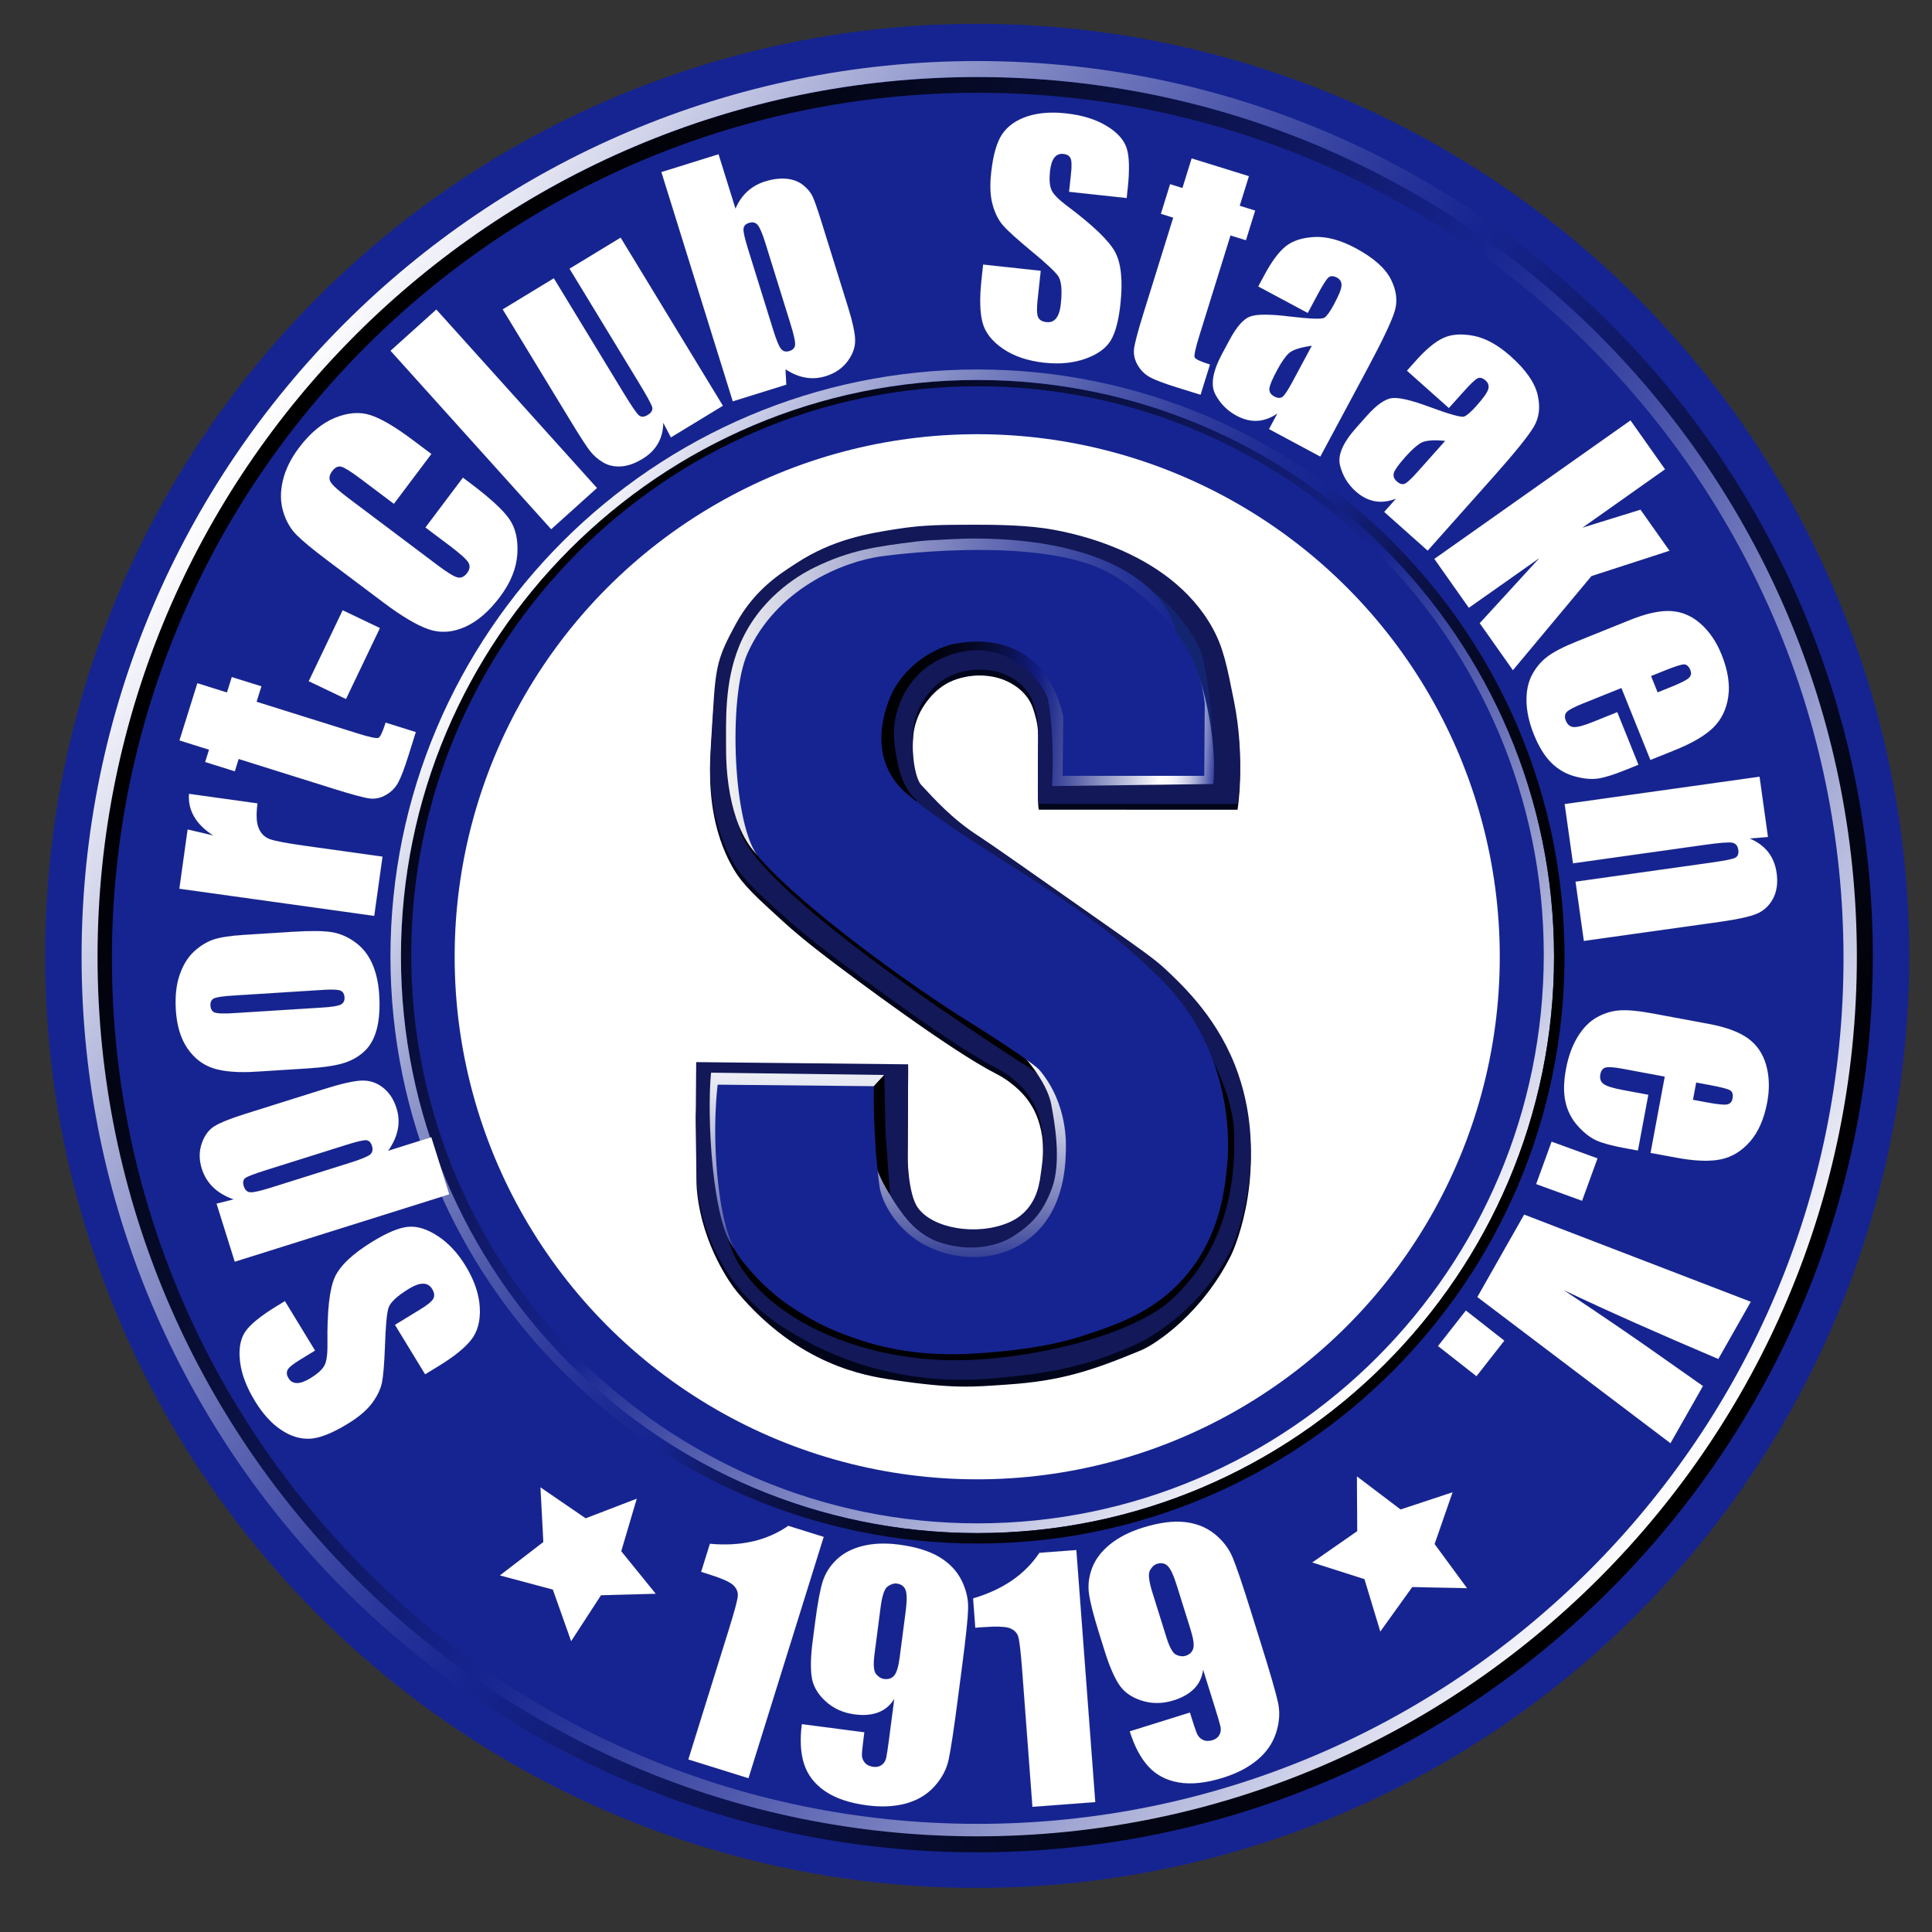 <?xml version="1.0" encoding="utf-8"?>
<svg viewBox="0 0 8503.9 8503.9" xmlns="http://www.w3.org/2000/svg" xmlns:xlink="http://www.w3.org/1999/xlink"><rect x="0" y="0" width="8503.9" height="8503.9" fill="#333333" stroke="none"/><linearGradient id="b" gradientTransform="rotate(180 3987.579 3747.933)" gradientUnits="userSpaceOnUse" x1="3963.772" x2="3963.772" y1="1841.182" y2="2962.565"><stop offset="0" stop-color="#121e84"/><stop offset=".019" stop-color="#192487"/><stop offset=".23" stop-color="#5e66ab"/><stop offset=".429" stop-color="#979cc9"/><stop offset=".611" stop-color="#c4c7e0"/><stop offset=".772" stop-color="#e4e6f1"/><stop offset=".908" stop-color="#f8f8fb"/><stop offset="1" stop-color="#fff"/></linearGradient><linearGradient id="c" gradientUnits="userSpaceOnUse" x1="3872.285" x2="5383.663" y1="2996.257" y2="3125.258"><stop offset="0"/><stop offset=".091" stop-color="#000103"/><stop offset=".17" stop-color="#02030e"/><stop offset=".244" stop-color="#040720"/><stop offset=".316" stop-color="#080d39"/><stop offset=".386" stop-color="#0c145a"/><stop offset=".454" stop-color="#121d81"/><stop offset=".459" stop-color="#121e84"/><stop offset=".505" stop-color="#28338f"/><stop offset=".6" stop-color="#6169ad"/><stop offset=".737" stop-color="#bbbfdc"/><stop offset=".833" stop-color="#fff"/><stop offset=".856" stop-color="#fbfbfd"/><stop offset=".878" stop-color="#f0f1f8"/><stop offset=".899" stop-color="#dcdeef"/><stop offset=".921" stop-color="#c1c5e2"/><stop offset=".942" stop-color="#9ea4d1"/><stop offset=".964" stop-color="#737cbd"/><stop offset=".984" stop-color="#424da6"/><stop offset="1" stop-color="#162491"/></linearGradient><linearGradient id="d" gradientUnits="userSpaceOnUse" x1="3195.638" x2="5177.243" y1="3089.84" y2="3089.84"><stop offset="0" stop-color="#f2f2f2"/><stop offset=".291" stop-color="#aaaed2"/><stop offset=".635" stop-color="#5b64af"/><stop offset=".88" stop-color="#293699"/><stop offset="1" stop-color="#162491"/></linearGradient><linearGradient id="a"><stop offset="0" stop-color="#fff"/><stop offset=".062" stop-color="#dcdeef"/><stop offset=".222" stop-color="#888fc7"/><stop offset=".353" stop-color="#4b55aa"/><stop offset=".449" stop-color="#253298"/><stop offset=".499" stop-color="#162491"/><stop offset=".511" stop-color="#15238c"/><stop offset=".629" stop-color="#0e165a"/><stop offset=".741" stop-color="#080d33"/><stop offset=".844" stop-color="#030617"/><stop offset=".933" stop-color="#010106"/><stop offset="1"/></linearGradient><linearGradient id="e" gradientTransform="rotate(180 3997.592 3737.22)" gradientUnits="userSpaceOnUse" x1="514.633" x2="6868.765" xlink:href="#a" y1="1031.668" y2="5480.879"/><linearGradient id="f" gradientUnits="userSpaceOnUse" x1="1073.074" x2="7529.462" xlink:href="#a" y1="1950.556" y2="6471.368"/><linearGradient id="g" gradientUnits="userSpaceOnUse" x1="2508.957" x2="6096.244" y1="2416.585" y2="6003.873"><stop offset="0"/><stop offset=".269" stop-color="#0c134c"/><stop offset=".5" stop-color="#162491"/><stop offset="1" stop-color="#fff"/></linearGradient><linearGradient id="h" gradientUnits="userSpaceOnUse" x1="2186.611" x2="6418.357" y1="2728.678" y2="5691.779"><stop offset="0" stop-color="#fff"/><stop offset=".037" stop-color="#e6e7f3"/><stop offset=".135" stop-color="#a7add6"/><stop offset=".23" stop-color="#737cbd"/><stop offset=".317" stop-color="#4b56aa"/><stop offset=".397" stop-color="#2e3a9c"/><stop offset=".465" stop-color="#1c2a94"/><stop offset=".515" stop-color="#162491"/><stop offset=".56" stop-color="#111c6f"/><stop offset=".615" stop-color="#0c134d"/><stop offset=".673" stop-color="#070c31"/><stop offset=".736" stop-color="#04071b"/><stop offset=".805" stop-color="#02030c"/><stop offset=".884" stop-color="#000103"/><stop offset="1"/></linearGradient><circle cx="4301.1" cy="4207.4" fill="#162491" r="4102.5"/><circle cx="4301.3" cy="4211.3" fill="#fff" r="2300.1"/><path d="M5447 3564.2s34.6-200.6-15-450.1c-31.3-157.5-47-236.2-92.9-320.5-195.7-359.3-671.9-433.1-745.9-443.3-111.1-15.3-243.6-15.1-317.5-15-119.2.2-210.5.3-323.5 18-125.7 19.6-284.9 44.4-449.3 152.8-61.1 40.3-203.3 118.4-272.6 284.6-65.5 157.1-83.2 213-94.6 403-1.9 32.1-10.2 161.4-10.3 187.1-.2 71-.7 268.6 104.9 446.4 41.1 69.2 100.3 123 218.7 230.7 42.3 38.4 102.6 90.8 236.7 191.7 51 38.4 496.9 374.1 698 476.3 9.1 4.6 35.5 17.8 65.9 41.9 17.1 13.6 83.1 61.3 116.8 152.8 28.5 77.1 24.6 136.4 24.7 175.3.1 33.3-14.2 125.1-14.2 125.1-3.7 5.2-10.4 131.9-137.1 185.7-141.2 60.1-335.1 26.1-399.9-65.1-44.6-62.8-45.3-231.3-44.9-226.9l2.3-404.3-921.2-11.4-13.5 215.7c6.4 276.6-.2 277.5 6 335.5 24.6 231.1 146.7 401.8 176.7 437.4 271.1 321.9 562.3 367.7 683 385.8 273.3 41 352.2 31.2 506.3 20.8 232.2-15.7 367.7-59.2 587.1-150.4 68.3-28.4 271.9-166.2 397.7-420.1 18-36.3 164.4-383.1 30.7-770.6-81.9-237.5-238.6-384.6-323.5-464.3-44-41.3-118.2-93.4-266.6-197.7-336.2-236.2-504.2-354.3-554.2-386.4-114-73.3-194-162.5-251.6-224.7-23.4-25.3-44.2-123-34.5-238.9 3.2-38.2 15.5-101.3 71.9-168.5 58.3-69.4 119.2-84.3 152.8-92.1 39.9-9.2 136.4-19.2 220.2 35.9 73.1 48.1 83.9 105.7 92.9 137.1 12.7 44.4 12.3 79.3 12 110.8-1.8 188.4-2.7 282.6 3 299.6z" fill="#01051a"/><path d="M5447 3538.6s34.6-200.6-15-450.1c-31.3-157.5-47-236.2-92.9-320.5-195.7-359.3-671.9-433.1-745.9-443.3-111.1-15.3-243.6-15.1-317.5-15-119.2.2-210.5.3-323.5 18-125.7 19.6-284.9 44.4-449.3 152.8-61.1 40.3-179.6 109.8-265.3 268.1-76.2 140.8-87.1 180.1-98.5 370.1-1.9 32.1-13.6 210.7-13.6 236.5-.2 71-.7 268.6 104.9 446.4 41.1 69.2 100.3 123 218.7 230.7 42.3 38.4 102.6 90.8 236.7 191.7 51 38.4 496.9 374.1 698 476.3 9.1 4.6 35.5 17.8 65.9 41.9 17.1 13.6 83.1 61.3 116.8 152.8 28.5 77.2 24.6 136.4 24.7 175.3.1 33.3-14.2 125.1-14.2 125.1-3.7 5.2-10.4 131.9-137.1 185.7-141.2 60.1-335.1 26.1-399.9-65.2-44.6-62.8-45.3-231.3-44.9-226.9l2.3-404.3-933-9.7-1.7 214s-.2 277.5 6 335.5c11.1 104.5 48.2 274.3 176.7 437.4 100.8 127.8 214.5 191.1 307.1 242.6 31.1 17.3 166.7 91 365.3 134.8 231.1 50.9 415.1 33.5 553.6 18 158.5-17.8 324-45.6 536.9-143.8 67.1-31 285.4-161.7 411.2-415.6 18-36.3 164.4-383.1 30.7-770.6-81.9-237.5-238.6-384.6-323.5-464.3-44-41.3-118.2-93.4-266.6-197.7-336.2-236.2-504.2-354.3-554.2-386.4-114-73.3-194-162.5-251.6-224.7-23.4-25.3-44.2-123-34.5-238.9 3.2-38.2 15.5-101.3 71.9-168.5 58.3-69.4 119.2-84.4 152.8-92.1 39.9-9.2 136.4-19.2 220.2 36 73.1 48.1 83.9 105.7 92.9 137 12.7 44.4 12.3 79.3 12 110.8-1.8 188.4-2.7 282.6 3 299.6z" fill="#121858"/><path d="M3357.3 3558.8c-41 35.3-108.1 47.2-103.8 78.3 36.4 262.7 1119.3 959.9 1202.2 1015.1 65.6 43.7 128.4 68.3 191 172.4 41.5 69-66.9-506-263.4-726.6-332.9-373.7-866.3-676.4-1026-539.2z"/><path d="M3197.3 5275.3c-68.9 353.5 371.9 680 931.6 710 335.5 18 840.3-94.4 1026-263.6 283.4-258.2 280.1-608.5 277.1-733.9-7.5-309.1-364.1-776.5-512.2-820.8 0 0 81.3 235.4 56.9 275.6-205.8 338.7 109.8 652.4-26.9 946.6-151.1 325.1-784.1 475.5-1072.4 269.6-199.1-142.1-180.2-415.7-392.4-470.3-110.1-28.3-271.7 4.4-287.7 86.8z"/><path d="M3291.6 5492.5c-27.7 2.1-42.6 22.9-57.3 6.4-98.9-111.2-123.9-582.5-104.5-777.4l762.4 10.1-45.7 49.4c-18.3 76.5-13.3 222.7 7.4 332.1 12.5 66 45.9 114.8 61.2 141.8 4.5 8 20.4 35.8 37.8 60.1 23.9 33.3 81.9 123.1 192.5 156.5 160.5 48.5 274.1-5.2 307-25.5 95.8-58.8 140.1-116.8 176.7-212.7 46.2-120.8 10-306-1.5-370-19.9-110.6-138.8-234.7-151.3-247.1-5.4-5.4 6.3-40.6 3-43.4 223.5-89.1 273.3 58.2 306.9 82 188.3 132.9 135.2 624.2-119.1 871.7-318.4 309.9-880.2 470.5-1082 205.6-84.2-110.5-173-248.7-293.5-239.6z" fill="url(#b)"/><path d="M5074.4 2602.9c123.6 93.2 185.9 209.5 205.6 250.5 41.1 85.8 76.1 477.2 46.1 506.6-29.9 29.4-102.3-34.4-146-70.8-78.3-65.1-281.7-234.5-248.3-460.6 13.6-92.2 85.5-268.8 142.6-225.7z" fill="#132570"/><path d="M5135 2796.1c27.7-2.1 76.5 102 96.6 111.2 55.9 25.5 128.4 348.9 109 543.7l-709.9 9s13.5-215.7-18-381.9c-4.4-23.3-71.2-157.1-220.2-202.2-160.5-48.5-294 46.5-310 58.4-90.4 66.7-121.3 156.6-130.3 184.2-29 88.6-16 160.7-4.5 224.7 19.9 110.6 62.8 156.1 75.3 168.5 5.4 5.4 10.2 9.5 13.5 12.4-223.5 89.1-322.5 36.1-356.1 12.4-188.3-132.9-135.2-624.2 119.1-871.7 318.4-309.9 957.5-242.4 1159.3 22.5 84.2 110.4 55.8 117.9 176.2 108.8z" fill="url(#c)"/><path d="M5174.4 2842.1c29.7-143.7-164-474.5-898.7-471.8-13.6 0-180.5 5.2-244.9 13.5-176.9 22.6-288 36.9-447.1 114.6-72.8 35.5-246.3 139.4-330.3 346-65.1 160.3-57.5 325.5-57.5 453.9-.1 213.4 57.5 435.7 192.3 505.4 82.2 42.5 177.9-164.9 242.6-307.8 148.1-326.7-189.7-585.5-69.6-808.8 148.5-276.1 909.5-335.3 1211-31.5 78.8 79.4 190.7 248.6 296.6 222.4 29.4-7.2 98.2-.2 105.6-35.9z" fill="url(#d)"/><path d="M3846.6 4781l45.6-49.7 5 248.5 20.4 278.9s-87.3-135.7-88.2-235c-1.5-148.1-58.8-145.9 17.2-242.7z"/><path d="M4677.1 3415l3-256.1c-1.8-11.2-35.8-227.1-224.7-305.6-112.8-46.9-218-24.4-251.6-20.2-23.6 2.9-181.5 45.3-269.6 202.2-4.6 8.2-102.5 188.7-24.7 352.7 29.1 61.5 72.1 97.7 89.9 112.3 284.8 234.9 717.7 437.6 1042.5 743.7 76.2 71.8 146.3 138.9 213.4 249.4 176.6 290.9 151.4 584.9 146 638.1-10.5 104.2-31.4 312.4-188.7 492-136.5 155.8-306.1 210.6-453.8 258.4-156.1 50.5-341 67.3-453.1 74.9-178.2 12-344.5-1.5-515.3-56.9-148.7-48.3-225-92.6-317.5-154.3-86.1-57.5-160.8-138.4-201.6-190.5-24.5-31.3-81.5-91.8-110-342.7-28.4-250.5-2.3-438.1-2.3-438.1l687.5 6.7s-6 210.5 24.7 440.4c7.2 53.9 48.4 142.9 132.6 213.4 127.3 106.7 343.3 139.4 503.3 33.7 175.5-116 182.2-331.6 184.2-397.7.9-29.3 11.2-208.9-114.6-359.5-29.2-34.9-254.6-178.6-314.6-215.7-233.7-144.5-719.2-490.5-921.1-721.2-115.3-131.8-137-703.2-51.7-896.4 126.7-286.7 420.7-405.7 588.6-429.1 88.4-12.3 743.7-91.4 1026.7 85.4 69.4 43.3 340.2 223.2 392.4 519.7 3.2 18 4.9 33 5.9 43.1-.7 106-1.5 211.9-2.2 317.9z" fill="#162491"/><path d="M4303.5 339.1c2139.5 0 3880.1 1740.1 3880.1 3879s-1740.6 3879-3880.1 3879-3880.2-1740-3880.2-3878.9S2164 339.1 4303.5 339.1zm0 7688.8c2101.3 0 3810.9-1709 3810.9-3809.8S6404.8 408.4 4303.5 408.4 492.6 2117.5 492.6 4218.2s1709.6 3809.7 3810.9 3809.7z" fill="url(#e)"/><path d="M4301.3 8153.2c-2173.7 0-3942.2-1768.5-3942.2-3942.2S2127.5 268.7 4301.3 268.7 8243.5 2037.2 8243.5 4211 6475 8153.2 4301.3 8153.2zm0-7814.1C2166.3 339.1 429.4 2076 429.4 4211s1736.9 3871.8 3871.8 3871.8S8173.1 6345.9 8173.1 4211 6436.2 339.1 4301.3 339.1z" fill="url(#f)"/><path d="M4302.6 6748c-1399.4 0-2537.8-1138.4-2537.8-2537.7s1138.5-2537.7 2537.8-2537.7S6840.4 2811 6840.4 4210.3 5702 6748 4302.6 6748zm0-5047.8c-1374.4 0-2492.5 1122.6-2492.5 2502.5s1118.1 2502.5 2492.5 2502.5 2492.5-1122.6 2492.5-2502.5S5677 1700.2 4302.6 1700.2z" fill="url(#g)"/><path d="M4302.5 6794.1c-1424.7 0-2583.9-1159.1-2583.9-2583.9s1159.1-2583.9 2583.9-2583.9 2583.9 1159.1 2583.9 2583.9-1159.2 2583.9-2583.9 2583.9zm0-5121.6c-1399.3 0-2537.7 1138.4-2537.7 2537.7S2903.2 6748 4302.5 6748s2537.7-1138.4 2537.7-2537.7-1138.4-2537.8-2537.7-2537.8z" fill="url(#h)"/><g fill="#fff" stroke="#000" stroke-miterlimit="10" stroke-width=".25"><path d="M1254.1 5726.7l133 218-66.9 40.8c-31.2 19.1-49.4 34-54.5 44.8s-3.7 22.7 4.2 35.7c8.6 14.1 20.9 21.3 36.9 21.5s35.6-6.8 59.1-21.1c30.1-18.4 50.3-36.3 60.6-53.8 10.5-17.1 15.4-50.4 14.7-100-1.8-142.3 9-239.2 32.2-290.6s79-104.1 167.5-158.1c64.3-39.2 116.3-60.6 155.9-64.2 39.7-3.6 83 9.9 129.9 40.5 46.9 30.5 87.9 74.4 122.8 131.6 38.3 62.8 59.2 123.7 62.5 182.6s-9.2 106.5-37.6 142.7-76.4 75-144.1 116.2l-59.1 36.1-133-218 109.8-67c33.8-20.6 53.7-37 59.6-49s4.1-25.8-5.4-41.5c-9.5-15.6-22.7-23.5-39.7-23.6-16.9-.1-37.4 7.2-61.6 21.9-53.1 32.4-83.5 60.9-91 85.4-7.3 24.8-12.2 78.1-14.9 159.8-3 81.9-7.5 137.7-13.4 167.3s-20.5 60.1-43.7 91.3c-23.2 31.3-58.8 61.5-106.8 90.8-69.1 42.2-125 64.2-167.8 66.1-42.7 1.9-85.1-11.4-127.2-39.8s-80.1-70.5-114.1-126.2c-37.2-60.9-59.1-118.9-65.6-173.8s1-98.5 22.4-130.7 68-70.2 139.7-114zM952.9 5297.8l74.4-18.6c-36.6-13.1-66.4-30.9-89.5-53.3s-39.6-49.6-49.7-81.6c-12.3-39-12.4-76.1-.4-111.1s30.6-60.4 55.8-76.1 70.6-33.8 136.2-54.5l348.3-109.5c75.2-23.6 130.1-36 164.6-37 34.6-1.1 65.7 9.3 93.2 30.9 27.6 21.7 47.5 52 59.8 91.1 9.8 31.2 11.6 62.3 5.4 93.5s-20.2 62.3-42 93.3l189.6-59.6 79.1 251.7-944.5 296.9zm218-147.2c-51.1 16.1-81.4 27.7-91.1 34.8-9.6 7.1-11.8 19.2-6.4 36.2 5.2 16.6 14.8 25.4 28.8 26.2 14 .9 44.8-6.2 92.6-21.2l342.7-107.7c49.8-15.7 80.2-28 91.1-36.9s13.7-21.7 8.5-38.3c-5.1-16.2-14-24.5-26.6-24.8-12.7-.4-41 6.4-85 20.2zM1073.6 4114.8l211.8-13.4c77.8-4.9 135.1-4.6 171.8.9 36.8 5.5 71.7 20.1 104.8 43.8s58.4 55.1 76 94.3c17.5 39.3 27.9 84.9 31.2 137.1 3.7 58.2.4 108-9.9 149.2s-27.6 73.8-52.1 97.8c-24.4 24-54.7 42-90.8 53.8-36.1 11.9-90.9 20.1-164.3 24.8l-221.6 14c-80.4 5.1-143.7.4-190-14.2-46.3-14.5-84.5-43.5-114.8-87-30.2-43.5-47.6-100.4-52-170.8-3.7-59.1 1.9-110.4 16.8-153.9s35.8-77.6 62.6-102.4 54.9-42.4 84.4-52.8c29.5-10.2 74.8-17.3 136.1-21.2zm-48.5 267.5c-44.3 2.8-72.1 7-83.3 12.5s-16.3 16.1-15.3 31.7 7.4 25.7 19.2 30.2 39.9 5.3 84.2 2.5l390.4-24.6c40.8-2.6 67.3-6.9 79.3-12.9 12.1-6 17.6-16.6 16.6-31.8-1-15.6-7.3-25.6-18.9-29.9s-36.1-5.2-73.5-2.9zM825.6 3650.7l111.4 26.1c-75.5-49.2-110.7-110.2-105.4-182.9l302.1 42.1c-6.7 47.9-5.1 83.9 4.7 108.1s25.9 40.5 48.2 48.9c22.4 8.4 75.1 18.4 158.4 30l338.9 47.3-36.5 261.3L789.2 3912zM868.6 3006.9l130.2 40.8 21.3-67.9 130.9 41-21.3 67.9 442.5 138.7c54.4 17.1 85.6 23.8 93.6 20.1s18.4-26 31.3-67.2l133.4 41.8-31.8 101.6c-18 57.3-33.2 97.5-45.7 120.5s-30.2 41.2-53.3 54.5-46.5 18.7-70.1 16.3c-23.7-2.4-76.6-16.5-158.9-42.3l-420-131.7-17 54.2-130.9-41 17-54.2-130.2-40.8zM1508.2 2685.7l164.4 78.6-149.6 312.8-164.4-78.6zM1899.1 1998.2L1733.8 2218 1587 2107.5c-42.7-32.1-71.1-49.8-85.2-53.1s-27.2 3.1-39.2 19.1c-13.6 18.1-15.8 34.4-6.6 49s35.2 37.9 78 70.1l392.5 295.2c41.1 30.9 69.7 48.6 85.9 53.1 16.2 4.6 30.7-1.7 43.5-18.8 12.3-16.4 14.1-31.8 5.3-46.3s-36.3-39.2-82.7-74.1l-106.2-79.9 165.3-219.7 32.9 24.8c87.5 65.8 144.8 118.6 172.1 158.5s38.8 91.3 34.6 154.3c-4.3 63-29.7 125.4-76.3 187.4-48.4 64.4-100 108.7-154.7 132.9s-107.8 27.6-159.2 10.2-118.6-57.3-201.4-119.6l-247-185.6c-60.9-45.8-105-82.2-132.3-109.3s-47.3-61.6-59.9-103.5-13.2-87.3-1.8-136.2 35.1-97.2 70.9-144.8c48.7-64.7 101.4-108.7 158-132 56.7-23.3 108.7-27.5 156-12.6s110.4 52 189.3 111.3zM1920.6 1362.1L2628 2148l-201.9 181.8-707.4-785.9zM2731.9 1045.7l450.4 740.4-229.3 139.5-33.5-63.9c-.4 34.5-8.3 64.9-23.6 91.3s-37.8 48.7-67.6 66.8c-33.9 20.6-65.6 31.7-95.1 33.4-29.6 1.7-55.6-4.1-78.2-17.4s-41.7-29.8-57.3-49.6-42.8-61.5-81.5-125.1l-303.8-499.4 225.4-137.1 306.5 503.8c35.1 57.7 57.7 90.8 67.8 99.4s23 8.2 38.6-1.3c16.7-10.2 23.3-21.8 19.7-34.9s-23.9-49.9-60.8-110.6l-303.1-498.3zM3162.9 678.8l74.4 239c13.3-30.6 30.8-55.9 52.7-75.7s47.8-34.4 77.7-43.7c34.5-10.7 66.1-14.6 94.8-11.7s52.8 12.1 72.2 27.5 33.3 32 41.9 49.9c8.5 17.9 22.3 57.4 41.3 118.5l116.1 372.9c18.9 60.7 28.9 107.2 30.1 139.4 1.1 32.3-9.9 63.9-33 95.1-23.1 31.1-55.3 53.1-96.4 65.9-29.5 9.2-59.1 11.3-88.7 6.3s-59-17-88.2-36.3l3.2 67.6-235.7 73.4-314.4-1009.6zm206.5 393.3c-13.3-42.8-24.7-69.9-34.2-81.3s-22.1-14.7-37.9-9.7c-15.4 4.8-23.6 13.6-24.6 26.5s5.7 42.4 20 88.5l111 356.7c13.8 44.5 25.3 72.2 34.4 83 9.1 10.9 21.3 13.9 36.7 9.1 15.8-4.9 24.1-14.6 24.8-28.9.8-14.4-6.5-46.1-21.8-95.1zM4959.3 871.9l-253.9-27.5 8.4-77.9c3.9-36.4 3.2-59.9-2.2-70.5-5.4-10.7-15.7-16.8-30.9-18.4-16.5-1.8-29.6 3.6-39.5 16.1s-16.3 32.4-19.3 59.7c-3.8 35.1-1.9 62 5.7 80.8 7.1 18.7 30.6 43 70.3 72.6 113.9 85.4 184.1 152.9 210.7 202.7 26.6 49.7 34.3 126.1 23.2 229.1-8.1 74.9-22.8 129.1-44.2 162.7s-58.5 59.7-111.3 78.3-112.6 24.3-179.2 17.1c-73.2-7.9-134.1-28.5-182.8-61.8s-78.8-72.2-90.2-116.8-12.8-106.3-4.3-185.1l7.4-68.8 253.9 27.5-13.8 127.9c-4.3 39.4-3.4 65.1 2.5 77.1s18 19 36.2 21 32.5-3.7 42.9-17 17.2-34 20.2-62.2c6.7-61.9 2.6-103.3-12.2-124.2-15.3-20.9-54.5-57.3-117.6-109.3-63.1-52.4-104.6-89.9-124.4-112.7-19.9-22.7-35.1-52.8-45.7-90.3s-12.9-84.2-6.9-140c8.7-80.5 25.4-138.3 49.9-173.3 24.6-35 61-60.5 109.1-76.5s104.7-20.5 169.6-13.5c71 7.7 130.2 25.7 177.8 54 47.5 28.4 77.5 60.8 90 97.4s14.2 96.7 5.1 180.2zM5497.5 775.3L5457 905.6l68 21.1-40.7 131-68-21.1-137.6 442.8c-16.9 54.5-23.6 85.7-19.9 93.7s26.1 18.4 67.3 31.2l-41.5 133.5-101.7-31.6c-57.4-17.8-97.6-33-120.6-45.4-23.1-12.4-41.2-30.1-54.6-53.2s-18.9-46.4-16.5-70.1c2.3-23.7 16.3-76.7 41.9-159l130.7-420.3-54.3-16.9 40.7-131 54.3 16.9 40.5-130.3zM5756.3 1377.8l-218.2-116.9 27.5-51.2c31.7-59.1 62.9-101 93.7-125.8 30.8-24.7 73.3-38.4 127.5-40.9s114.1 13.8 179.8 48.9c78.7 42.2 130.5 87.9 155.5 137.1s30.7 96.2 17 141c-13.6 44.8-54.3 130.3-122 256.6L5811.6 2010l-226.2-121.3 36.5-68.1c-28.8 19.7-58.1 30.3-87.9 31.9s-60.2-5.9-91.3-22.6c-40.7-21.8-71.9-53.2-93.6-94.3-21.7-41-11.9-100.1 29.4-177.3l33.6-62.7c30.6-57.2 60.5-91.3 89.7-102.3 29.1-11.1 86.8-11.3 173-.6 92.4 11 144.1 12.8 155 5.3s24.9-27.1 42-59c21.4-39.9 32.4-67.5 32.9-82.8s-6.1-26.6-19.9-34c-15.7-8.4-28.3-8.6-37.5-.5-9.3 8.1-25.3 33.5-48.2 76.1zm17.5 144.2c-51.8 7.3-85.7 18.6-101.5 33.8s-33 40.1-51.5 74.7c-21.2 39.5-32.3 66.4-33.3 80.7s6.2 25.5 21.5 33.8c14.6 7.8 26.5 8.4 35.7 1.7 9.2-6.6 24.2-29.2 44.7-67.5zM6377.4 1796.3l-184.9-164.6 38.7-43.4c44.6-50.1 84.7-83.6 120.5-100.4 35.7-16.9 80.2-20.2 133.6-10.1 53.3 10.2 107.8 40 163.4 89.5 66.7 59.3 106.4 115.9 119.3 169.6 12.8 53.7 7.4 100.7-16.3 141.1s-83.2 114.1-178.4 221.1L6284.1 2424l-191.7-170.7 51.3-57.7c-32.6 12.4-63.6 15.9-92.9 10.6-29.3-5.4-57.2-19.8-83.5-43.2-34.5-30.7-57.5-68.5-69-113.5-11.6-45 11.8-100.1 70-165.5l47.3-53.2c43.1-48.5 80.2-74.7 111.1-78.6 30.9-4 87 9.3 168.4 39.7 87.3 32.2 137.1 46 149.5 41.3s30.6-20.6 54.6-47.6c30.1-33.8 47.2-58.1 51.3-72.8s.3-27.3-11.4-37.7c-13.3-11.9-25.5-14.9-36.4-9.2s-32.5 26.6-64.6 62.7zm-16.6 144.3c-52.1-5-87.6-1.9-106.6 9.2-18.9 11.1-41.4 31.3-67.5 60.6-29.8 33.5-46.9 57.1-51.2 70.7-4.3 13.7.1 26.3 13.1 37.9 12.4 11 23.8 14.3 34.4 10 10.5-4.3 30.3-22.7 59.2-55.3zM7348.8 2424.3L7005 2535.9l-345.8 414.4-146.3-207.3 261.1-285-308.8 217.6-152.1-215.6 863.8-609.8 152.2 215.5-362.5 256.3 254.3-78.8zM7264.3 3345.4l-127.6-316.8-173.9 70c-36.3 14.6-58.7 26.7-67.1 36.2s-9.6 21.7-3.6 36.6c7.5 18.6 19.4 28.2 35.9 28.8s44.7-7.1 84.7-23.2l106-42.7 93.4 232-59.4 23.9c-49.7 20-89.1 32.2-118.3 36.7s-63.5 1.3-103.1-9.5-74-30.9-103.4-60.1-54.8-70.5-76.3-123.8c-20.8-51.7-31.7-100.3-32.7-145.9s7.1-84.6 24.3-117.1 39.7-59.3 67.6-80.4 71.7-43.7 131.5-67.7l234.5-94.4c70.3-28.3 129.5-41.1 177.8-38.5 48.2 2.6 91.9 21.2 130.9 55.7s69.8 79.8 92.4 136c27.6 68.7 37.4 130.5 29.4 185.7-8.1 55.1-30 100.3-65.8 135.6s-92.6 68.6-170.6 100zm32-298.1l58.8-23.7c41.6-16.7 67.6-29.8 77.9-39.1s12.7-20.9 7.2-34.6c-6.8-17-16.2-25.4-28.1-25.3s-40.5 9.3-85.7 27.5l-58.8 23.7zM7782.1 3684.3l-79.7 6.6c34.2 14.5 61.1 34.4 80.7 59.6s31.9 55.6 37 91.4c6.3 44.8.9 83-16.2 114.4s-41.2 53.5-72.1 66.2c-31 12.7-84 24.3-159 34.9l-601.5 84.5-36.7-261.3 594.4-83.5c59.1-8.3 94.8-15.3 107.2-21s17.3-17.4 14.9-35.1c-2.6-18.5-11.7-29.1-27.2-31.8s-55.6.6-120.3 9.6l-580.1 81.5-36.7-261.3 858.2-120.5zM7264.8 5074.8l62.6-335.8-184.3-34.4c-38.5-7.2-63.9-9-76-5.5-12.2 3.5-19.7 13.1-22.7 29-3.7 19.7 1.3 34.2 14.8 43.6s41.5 18 83.9 25.9l112.4 21-45.9 245.9-62.9-11.7c-52.6-9.8-92.5-20.7-119.5-32.6s-54.3-33-81.8-63.4c-27.6-30.4-45.9-65.8-54.9-106.2-9.1-40.5-8.3-88.9 2.2-145.4 10.2-54.8 27.2-101.7 50.8-140.7 23.7-39 51.5-67.6 83.4-85.8 32-18.2 65.4-28.7 100.2-31.5s83.9 1.7 147.3 13.5l248.5 46.3c74.5 13.9 131.3 34.9 170.6 63s66.1 67.2 80.4 117.3 16 104.8 4.9 164.3c-13.6 72.8-38.6 130.2-75 172.4-36.4 42.1-79.2 68.5-128.3 79s-115 8.1-197.6-7.3zm187.2-234.1l62.3 11.6c44.1 8.2 73 11.2 86.7 8.9s21.9-10.8 24.6-25.3c3.4-18 0-30.1-10.1-36.4s-39.1-13.9-87.1-22.9l-62.3-11.6zM6963.8 5285.7l-202.5-73.7 68.1-187.2 202.5 73.7zM7352.8 6352.8l-850.4-643.7 206.2-363.2 998 383.8-143.2 252.2c-269.9-114.5-496.1-215.2-678.6-302.2 170.2 112.9 320.1 215.4 449.6 307.3l161.6 113.7zM6498.9 6057.8l-169.6-133 122.9-156.8 169.6 133zM2513.9 7224.3l-80.7-227.5-233.2-62.4 191.4-147.1-12.7-241 199.1 136.5 225.3-86.5-68.4 231.5 152 187.5-241.3 6.6zM6075.5 7181.8l-69.9-231-230-73.4 198.1-137.9-1.2-241.4 192.3 145.8 229.2-75.8-79.2 228.1 142.9 194.5-241.4-4.9zM3625.9 6764.6l-331.3 1062.6-265.1-82.7 177.6-569.7c25.6-82.3 39.1-132.3 40.3-150.2s-5.7-33.8-20.7-47.9c-15.1-14.1-53.2-30.6-114.5-49.7l-26.3-8.2 38.6-123.9c136.8 12.4 251.8-14 345.1-79.1zM3529.2 7588.8l275.4 35.9c-6.7 51.4-10.2 83.8-10.6 97.4s3.7 25.6 12.3 35.9c8.6 10.4 21.3 16.6 38.1 18.8 14.1 1.8 26.2-1 36.5-8.4 10.2-7.4 16.8-17.9 19.7-31.4s7.1-40.9 12.5-82.3l22.9-175.9c-17.5 27.8-40.8 47.3-70 58.5s-64 14.2-104.5 8.9c-50.4-6.6-93.2-26-128.3-58.3s-55.4-68.2-60.8-107.8c-5.5-39.5-4-91.8 4.5-156.8l11.5-87.9c10.1-77.3 20.6-134.3 31.7-171.3 11.1-36.9 31.4-69.7 61-98.5 29.6-28.7 68.1-49 115.4-60.9s100.7-13.9 160.3-6.1c73.6 9.6 132.7 27.7 177.3 54.3s77.3 60.8 98.2 102.6 30.6 84.1 29.2 126.9-10 124.9-25.9 246.2l-20 153.4c-17.1 131.3-30.4 218.9-39.8 262.8-9.4 43.8-30.7 83.7-63.8 119.6s-74.8 60.6-125.1 74.2c-50.3 13.5-106.8 16.2-169.5 8.1-77.7-10.1-139.6-30.9-185.6-62.3-46.1-31.4-76.9-71.3-92.6-119.5-15.7-48.3-19-107-10-176.1zm320.3-308.3c-6 46.4-3.8 75.8 6.9 88.3 10.6 12.5 22.3 19.5 35 21.2 19.1 2.5 34-2.6 44.6-15.3 10.7-12.7 18.6-39.3 23.9-79.7l26-199.7c6.3-48.6 6.3-81-.2-97.1s-19.5-25.4-39-28c-11.8-1.5-24.8 2.7-39.1 12.6-14.2 9.9-24.7 40.4-31.3 91.2zM4737.8 6822.5l83.4 1109.9-277 20.8-44.7-595c-6.5-85.9-12.4-137.4-17.8-154.5s-17.7-29.3-36.9-36.9c-19.2-7.5-60.8-8.9-124.7-4.1l-27.4 2.1-9.7-129.4c131.7-38.9 229-105.8 291.7-200.6zM4972.5 7620.5l265.1-82.8c15.4 49.4 25.8 80.4 31.2 92.9 5.3 12.5 14.1 21.7 26.2 27.5s26.3 6.2 42.5 1.1c13.6-4.2 23.4-11.9 29.6-22.9s7.7-23.3 4.7-36.8-10.7-40.1-23.2-79.9l-52.9-169.3c-4.2 32.5-17.3 60-39.1 82.4s-52.2 39.7-91.1 51.9c-48.6 15.2-95.5 15.4-140.9.8s-78.9-38.7-100.4-72.4c-21.5-33.6-42.1-81.7-61.6-144.2l-26.4-84.6c-23.2-74.4-37.6-130.6-43-168.8s-.7-76.5 14.1-115c14.9-38.5 41.3-73 79.3-103.6s85.6-54.8 142.9-72.7c70.9-22.1 132.1-30.5 183.8-25 51.6 5.5 95.7 22.8 132.2 52s63 63.5 79.7 102.9c16.6 39.5 43.2 117.6 79.7 234.4L5551 7236c39.5 126.4 64.2 211.5 74 255.3 9.8 43.7 7.2 88.9-7.8 135.3-15 46.5-42.5 86.4-82.5 119.8s-90.2 59.5-150.5 78.4c-74.8 23.4-139.7 30.4-194.7 21.2s-99.7-32.5-134.1-69.7c-34.5-37.4-62.2-89.3-82.9-155.8zm161.6-414.2c13.9 44.6 28.3 70.4 43.2 77.2 14.9 6.9 28.4 8.4 40.7 4.6 18.4-5.7 29.7-16.6 34.1-32.6s.5-43.5-11.7-82.4l-60.1-192.3c-14.6-46.8-28.2-76.2-40.8-88.1s-28.3-14.9-47.1-9c-11.4 3.6-21.4 12.8-30.2 27.8s-5.5 47 9.8 96z"/></g></svg>
